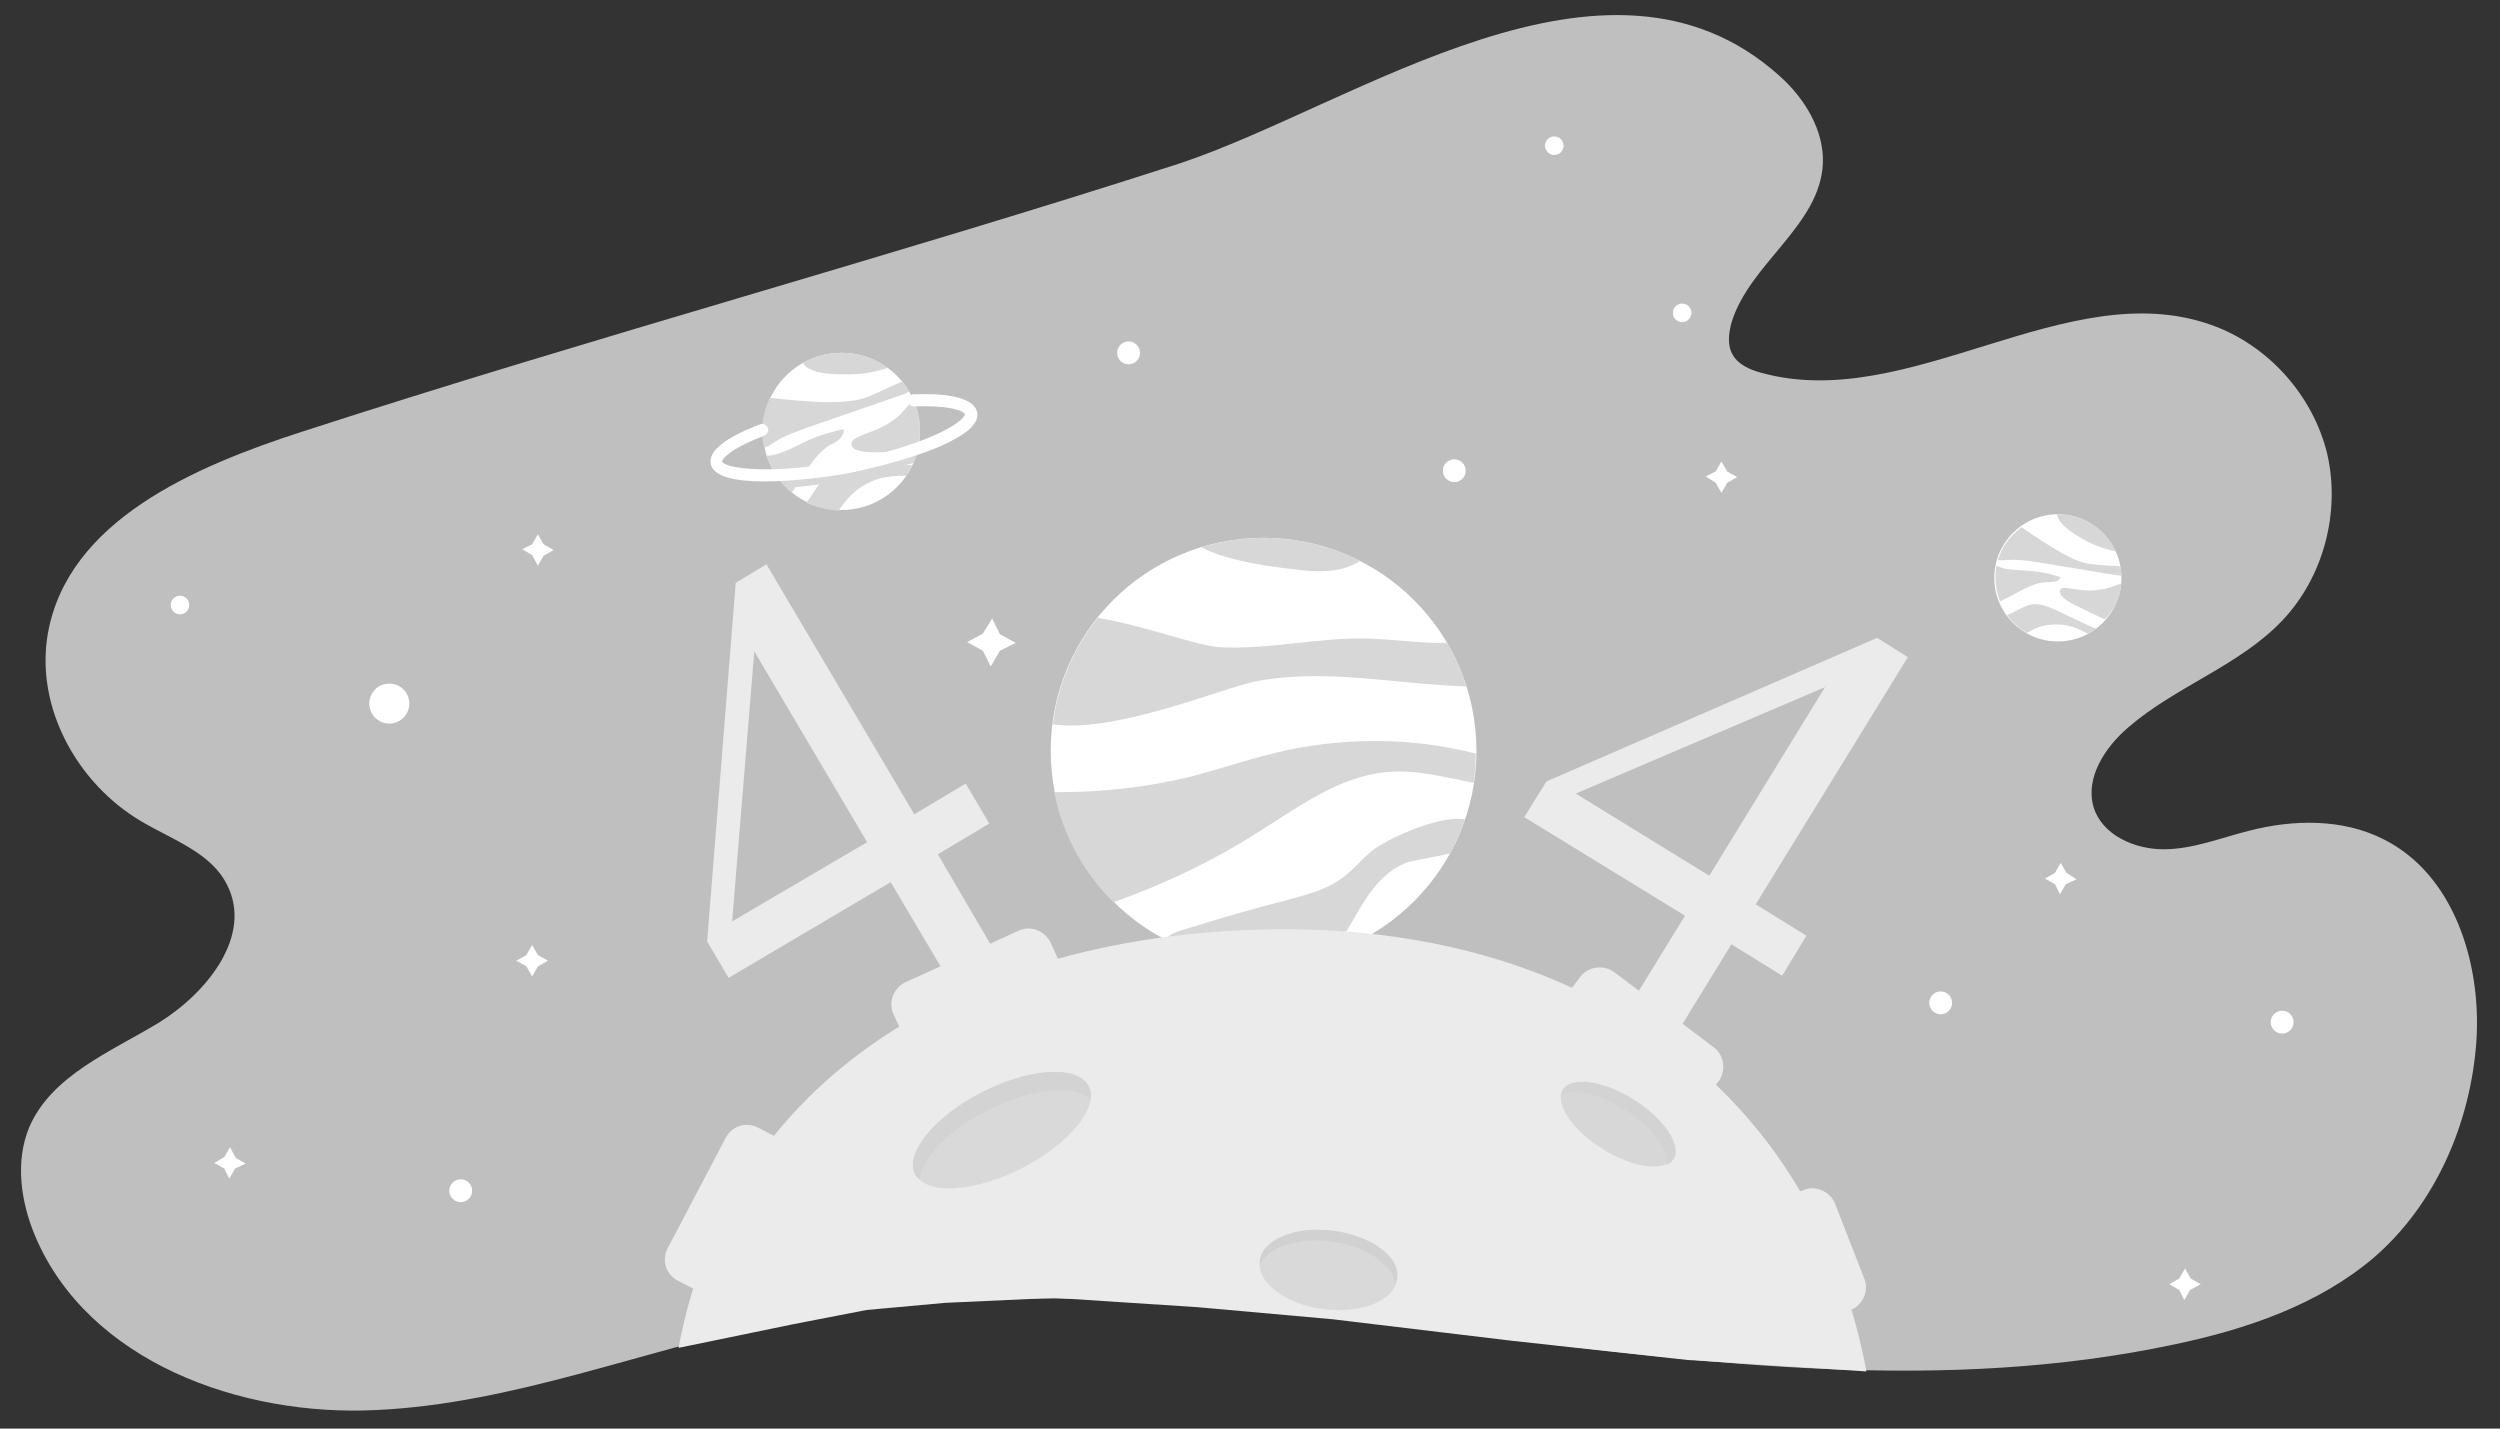<?xml version="1.0" encoding="utf-8"?>
<!-- Generator: Adobe Illustrator 22.0.0, SVG Export Plug-In . SVG Version: 6.00 Build 0)  -->
<svg version="1.1" id="Layer_1" xmlns="http://www.w3.org/2000/svg" xmlns:xlink="http://www.w3.org/1999/xlink" x="0px" y="0px"
	 viewBox="0 0 350 200" style="enable-background:new 0 0 350 200;" xml:space="preserve">
<rect x="0" y="0" width="350" height="200" fill="#333333" stroke="none"/>
<style type="text/css">
	.st0{fill:#BFBFBF;}
	.st1{fill:#EBEBEB;}
	.st2{fill:#FFFFFF;}
	.st3{fill:#D7D7D7;}
	.st4{fill:#D9D9D9;}
	.st5{fill:#D3D3D3;}
	.st6{fill:#D1D1D1;}
</style>
<g>
	<path class="st0" d="M42.4,60.4C27.2,65.3,9.5,72.9,6.7,88.7c-1.8,10.3,4.1,21,13.1,26.3c4.4,2.6,9.8,4.4,12,8.9
		c3.6,7.1-2.8,15.1-9.6,19.3c-6.8,4.1-15,7.4-18.1,14.6c-2,4.8-1.2,10.4,0.8,15.2c7.4,17.6,28.8,25.4,47.9,24.4
		c19.1-0.9,37.2-8.4,55.9-12.2c64.3-13.1,131.7,16.7,195.8,3c10-2.1,20-5.5,27.8-12.1c8.7-7.5,13.6-18.9,14.4-30.4
		c0.7-11-3.2-23.3-13-28.2c-5.7-2.9-12.6-2.8-18.8-1.2c-4,1-7.9,2.6-12,2.6s-8.6-2-9.8-5.9c-1.2-4.1,1.6-8.4,4.9-11.2
		c6.6-5.7,15.5-8.6,21.5-14.9c5.8-6.1,8.2-15.2,6.3-23.4c-2-8.2-8.3-15.2-16.2-18c-20.2-7.2-42.3,12.4-63,6.7
		c-1.5-0.4-3.2-1.1-4-2.5c-0.8-1.3-0.6-3-0.2-4.5c2.5-8.3,12.4-13.6,12.8-22.3c0.2-4.7-2.6-9.2-6.1-12.3
		c-24.2-21.7-59.3,4.1-84,12.3C124.5,36,83.1,47.2,42.4,60.4z"/>
	<g>
		<g>
			<g>
				<path class="st1" d="M131.3,119.6L131.3,119.6l7.2-4.3l0,0l-3.3-5.6l0,0L128,114l0,0l-20.7-35l0,0l-4.3,2.6l0,0l-4,50.2l0,0
					l3,5.1l0,0l22.7-13.4l0,0l8.4,14.2l0,0l6.5-3.9l0,0L131.3,119.6z M102.5,129L102.5,129l3.1-37.8l0,0l15.8,26.7l0,0L102.5,129z"
					/>
			</g>
		</g>
		<g>
			<g>
				<path class="st1" d="M267.1,92C267.1,91.9,267.1,91.9,267.1,92l-4.3-2.7l0,0l-46.3,20.1l0,0l-3.1,5l0,0l22.5,13.8l0,0l-8.6,14
					l0,0l6.5,4l0,0l8.6-14l0,0l7.1,4.4l0,0l3.4-5.6l0,0l-7.1-4.4l0,0L267.1,92z M239.3,122.6C239.3,122.7,239.3,122.7,239.3,122.6
					l-18.7-11.5l0,0l34.9-14.9l0,0L239.3,122.6z"/>
			</g>
		</g>
	</g>
	<g>
		<circle class="st2" cx="176.9" cy="105.1" r="29.8"/>
		<path class="st3" d="M147.4,101.4c8.8,1.3,23.7-5.1,28.4-6c9.7-1.9,19.6,0.4,29.5,0.7c-0.7-2.2-1.6-4.2-2.7-6.1
			c-3.6,0.1-7.4-0.5-11.1-0.6c-6.9-0.2-13.9,1.6-20.8,1.2c-3.2-0.2-10.4-3-17-4.1C150.3,90.7,148.1,95.8,147.4,101.4z"/>
		<path class="st3" d="M176.9,75.3c-3,0-5.9,0.5-8.7,1.3c3.7,2.1,11.2,2.9,12.9,3.1c3.1,0.4,6.5,0.6,9.2-1.1c0,0,0.1,0,0.1-0.1
			C186.4,76.5,181.8,75.3,176.9,75.3z"/>
		<path class="st3" d="M206.6,105.5c-8.6-2.2-17.7-2.3-26.3-0.5c-4.7,1-9.2,2.6-13.9,3.8c-5.9,1.4-11.9,2.1-18,2.1
			c-0.3,0-0.5,0-0.8,0c1.2,6,4.1,11.3,8.3,15.4c7.1-2.5,14-5.8,20.4-9.9c5.6-3.5,11.2-7.7,17.8-8.3c4.1-0.4,8.1,0.7,12.2,1.5
			C206.5,108.3,206.6,106.9,206.6,105.5z"/>
		<path class="st3" d="M205.1,114.7c-4-0.6-11.3,3-13,4.4c-1.6,1.3-2.9,3-4.6,4.1c-2.2,1.5-4.8,2.1-7.3,2.8
			c-5.1,1.3-10.2,2.8-15.3,4.4c-0.6,0.2-1.3,0.5-1.6,1.1c4.1,2.1,8.7,3.3,13.7,3.3c3.5,0,6.8-0.6,9.8-1.7c3.1-4.4,4.9-10.1,9.8-12.2
			c0.8-0.4,3.7-0.8,6.4-1.4C203.8,118,204.5,116.4,205.1,114.7z"/>
	</g>
	<path class="st1" d="M261.3,192c-7.4-39.6-39.6-61.9-81.3-61.9s-77.6,18.9-85,58.6l16-3.3l10.3-2l11-1l15.3-0.7l20,1.3l19,1.7l25,3
		l24.7,2.7L261.3,192z"/>
	<ellipse transform="matrix(0.131 -0.991 0.991 0.131 -14.493 338.872)" class="st4" cx="186" cy="177.7" rx="5.5" ry="9.7"/>
	<g>
		<circle class="st2" cx="117.8" cy="60.4" r="11"/>
		<path class="st3" d="M117.8,49.4c-2,0-3.8,0.5-5.4,1.4c0.1,0.1,0.2,0.3,0.3,0.4c1.1,1.1,3.8,1.2,5.2,1.2c2.2,0.1,4.3-0.2,6.4-0.9
			C122.5,50.2,120.2,49.4,117.8,49.4z"/>
		<path class="st3" d="M126.2,55.3c0.4-0.1,0.7-0.3,1.1-0.5c-0.3-0.5-0.6-0.9-1-1.4c-1.1,0.5-2.2,1-3.3,1.5c-0.9,0.4-1.7,0.8-2.6,1
			c-1.3,0.3-2.7,0.4-4.1,0.4c-2.9,0-5.6-0.3-8.5-0.6c-0.7,1.4-1.1,3-1.1,4.7c0,0.8,0.1,1.6,0.3,2.3c0.6-0.2,1.1-0.6,1.6-0.9
			c1.4-0.9,3-1.4,4.6-2C117.5,58.3,121.9,56.8,126.2,55.3z"/>
		<path class="st3" d="M127.9,56c-0.9,0.8-1.5,1.8-2.4,2.5c-1,0.8-2.1,1.4-3.2,1.8c-0.8,0.3-1.7,0.6-2.4,1c-0.3,0.1-0.6,0.4-0.7,0.7
			c-0.1,0.6,0.5,1,1.1,1.1c1.1,0.3,2.3,0.2,3.4,0.2c1.4-0.1,2.7-0.1,4.1-0.2c0.2,0,0.5,0,0.7-0.1c0.2-0.9,0.3-1.7,0.3-2.7
			C128.8,58.8,128.5,57.4,127.9,56z"/>
		<path class="st3" d="M118.1,60.1c-2,0.4-3.9,1-5.7,1.9c-1.2,0.6-2.4,1.2-3.7,1.6c-0.4,0.1-0.9,0.2-1.4,0.2c0.7,2,1.9,3.8,3.5,5.2
			c0.1-0.1,0.2-0.3,0.3-0.4c1.6-2.2,2.8-4.9,5.1-6.3c0.4-0.2,0.9-0.4,1.3-0.8S118.2,60.6,118.1,60.1z"/>
		<path class="st3" d="M127.7,65.1c-0.1,0-0.3,0-0.4,0c-2.4,0.1-4.7,0.3-7.1,0.4c-1.5,0.1-3,0.2-4.2,1c-0.9,0.6-1.6,1.6-2.2,2.6
			c-0.2,0.3-0.6,0.8-0.9,1.3c1.4,0.6,2.9,1,4.5,1.1c0.3-0.4,0.5-0.8,0.8-1.1c1.6-2.1,4-3.5,6.6-3.7c0.7-0.1,1.4-0.1,2.1-0.1
			C127.3,66,127.5,65.5,127.7,65.1z"/>
		<path class="st3" d="M127.9,64.8c0.3-0.7,0.5-1.3,0.7-2c-2.8,1-6.2,1.9-9.8,2.6c-3.6,0.7-7.1,1.1-10.1,1.2
			c0.4,0.6,0.9,1.2,1.4,1.7c2.8-0.2,5.9-0.6,9.1-1.2C122.2,66.4,125.2,65.6,127.9,64.8z"/>
		<g>
			<path class="st2" d="M107,67.4c-3.9,0-7.2-0.6-7.5-2.5c-0.3-1.8,2-3.6,6.9-5.5c0.4-0.2,0.9,0.1,1.1,0.5s-0.1,0.9-0.5,1.1
				c-5,1.9-5.9,3.3-5.9,3.6c0.2,0.9,6.4,2,17.6-0.1c4.7-0.9,9.1-2.2,12.2-3.6c3.6-1.6,4.2-2.7,4.2-2.9c-0.1-0.3-1.5-1.3-7.1-1.1
				c-0.5,0-0.9-0.4-0.9-0.8c0-0.5,0.4-0.9,0.8-0.9c5.5-0.2,8.5,0.7,8.9,2.5c0.3,1.6-1.4,3.1-5.2,4.8c-3.3,1.4-7.8,2.7-12.6,3.7
				C115.8,66.8,111,67.4,107,67.4z"/>
		</g>
	</g>
	<g>
		<circle class="st2" cx="288.1" cy="80.9" r="8.9"/>
		<path class="st3" d="M292.4,73.1c-1.4-0.8-2.9-1.1-4.4-1.1c0,0.1,0,0.2,0.1,0.4c0.4,1.2,2.2,2.3,3.2,2.9c1.5,0.9,3.1,1.5,4.9,1.9
			C295.4,75.5,294.1,74,292.4,73.1z"/>
		<path class="st3" d="M296.1,80.5c0.3,0,0.6,0.1,0.9,0.1c0-0.5-0.1-0.9-0.1-1.3c-1-0.1-1.9-0.1-2.9-0.2c-0.8-0.1-1.5-0.1-2.2-0.3
			c-1.1-0.3-2.1-0.8-3-1.3c-2-1.1-3.9-2.4-5.8-3.7c-1,0.8-1.9,1.7-2.6,2.9c-0.3,0.6-0.5,1.2-0.7,1.7c0.5,0.1,1,0,1.5,0
			c1.3-0.1,2.7,0.1,4,0.3C288.8,79.3,292.4,79.9,296.1,80.5z"/>
		<path class="st3" d="M297,81.7c-0.9,0.2-1.7,0.7-2.7,0.8c-1,0.2-2,0.2-3,0.1c-0.7-0.1-1.4-0.2-2.1-0.3c-0.3,0-0.6,0-0.7,0.2
			c-0.3,0.3,0,0.9,0.4,1.2c0.7,0.6,1.5,1,2.4,1.4c1,0.5,2,1,2.9,1.4c0.2,0.1,0.4,0.2,0.5,0.2c0.5-0.5,0.9-1.1,1.3-1.7
			C296.5,84,296.9,82.9,297,81.7z"/>
		<path class="st3" d="M288.5,80.8c-1.5-0.5-3.1-0.8-4.7-0.9c-1.1-0.1-2.2-0.1-3.2-0.3c-0.3-0.1-0.7-0.2-1.1-0.4
			c-0.3,1.7-0.1,3.4,0.5,5c0.1-0.1,0.3-0.1,0.4-0.2c2-0.9,3.9-2.4,6.1-2.5c0.4,0,0.8,0,1.2-0.1C288,81.4,288.3,81.2,288.5,80.8z"/>
		<path class="st3" d="M293.4,88c-0.1-0.1-0.2-0.1-0.3-0.1c-1.7-0.8-3.4-1.6-5.1-2.4c-1.1-0.5-2.2-1-3.4-0.9c-0.9,0.1-1.7,0.6-2.5,1
			c-0.3,0.2-0.7,0.3-1.1,0.5c0.7,1,1.6,1.8,2.7,2.5c0.3-0.1,0.7-0.3,1-0.5c1.9-0.9,4.2-0.9,6.1-0.1c0.5,0.2,1,0.5,1.5,0.7
			C292.7,88.5,293.1,88.3,293.4,88z"/>
	</g>
	<path class="st1" d="M109.3,159.5L98,180.9l-3.1-1.6c-1.7-0.9-2.3-2.9-1.4-4.6l8.1-15.4c0.9-1.7,2.9-2.3,4.6-1.4L109.3,159.5z"/>
	<path class="st1" d="M255.9,184.7l-6.7-16.8l3.3-1.3c1.7-0.7,3.7,0.2,4.4,1.9L261,179c0.7,1.7-0.2,3.7-1.9,4.4L255.9,184.7z"/>
	<path class="st1" d="M148.5,135.1l-22,10l-1.4-3.1c-0.8-1.7,0-3.7,1.7-4.5l15.8-7.2c1.7-0.8,3.7,0,4.5,1.7L148.5,135.1z"/>
	<path class="st1" d="M238.4,154.2l-19.3-14.6l2.1-2.8c1.1-1.5,3.3-1.8,4.8-0.7l13.9,10.5c1.5,1.1,1.8,3.3,0.7,4.8L238.4,154.2z"/>
	<g>
		<ellipse transform="matrix(0.892 -0.453 0.453 0.892 -56.432 80.617)" class="st4" cx="140.2" cy="158.2" rx="13.6" ry="6"/>
		<path class="st5" d="M138.4,155.4c6-3.1,12-3.6,14.3-1.5c0.1-0.7,0-1.3-0.3-1.8c-1.5-3-8.2-2.6-14.9,0.8
			c-6.7,3.4-10.9,8.6-9.4,11.5c0.1,0.3,0.4,0.5,0.6,0.8C129.1,162.1,132.9,158.1,138.4,155.4z"/>
	</g>
	<g>
		
			<ellipse transform="matrix(0.53 -0.848 0.848 0.53 -27.001 266.022)" class="st3" cx="226.5" cy="157.4" rx="4.1" ry="9.1"/>
		<path class="st5" d="M227.5,155.4c3.9,2.4,6.3,5.7,5.8,7.7c0.4-0.2,0.7-0.4,1-0.8c1.2-1.9-1.3-5.6-5.6-8.3s-8.7-3.3-9.9-1.4
			c-0.1,0.2-0.2,0.4-0.2,0.6C220.4,152.4,224,153.2,227.5,155.4z"/>
	</g>
	<path class="st6" d="M186.7,172.3c-5.3-0.7-9.9,1.2-10.3,4.1c0,0.2,0,0.4,0,0.6c1.2-2.4,5.3-3.8,10-3.2c4.9,0.7,8.7,3.3,8.9,6
		c0.1-0.3,0.3-0.6,0.3-1C196,176,192,173,186.7,172.3z"/>
	<circle class="st2" cx="54.5" cy="98.5" r="2.8"/>
	<circle class="st2" cx="217.6" cy="20.4" r="1.3"/>
	<circle class="st2" cx="235.5" cy="43.8" r="1.3"/>
	<circle class="st2" cx="25.2" cy="84.7" r="1.3"/>
	<circle class="st2" cx="203.6" cy="65.9" r="1.6"/>
	<circle class="st2" cx="271.7" cy="140.4" r="1.6"/>
	<circle class="st2" cx="319.5" cy="143.1" r="1.6"/>
	<circle class="st2" cx="64.5" cy="166.7" r="1.6"/>
	<circle class="st2" cx="158" cy="49.4" r="1.6"/>
	<polygon class="st2" points="140,88.8 142.2,90 140,91.1 138.7,93.3 137.6,91.1 135.4,89.9 137.6,88.7 138.9,86.6 	"/>
	<polygon class="st2" points="241.8,66 243.2,66.8 241.8,67.6 241,69 240.2,67.6 238.8,66.7 240.2,66 241,64.6 	"/>
	<polygon class="st2" points="75.3,133.7 76.7,134.5 75.3,135.3 74.5,136.7 73.7,135.3 72.3,134.5 73.7,133.7 74.5,132.3 	"/>
	<polygon class="st2" points="76.1,76.2 77.5,77 76.1,77.8 75.3,79.2 74.5,77.7 73.1,76.9 74.5,76.2 75.3,74.8 	"/>
	<polygon class="st2" points="33,162.1 34.4,162.9 32.9,163.6 32.1,165 31.4,163.6 30,162.8 31.4,162 32.2,160.6 	"/>
	<polygon class="st2" points="289.3,122.2 290.7,123.1 289.2,123.8 288.4,125.2 287.7,123.8 286.3,123 287.7,122.2 288.5,120.8 	"/>
	<polygon class="st2" points="306.7,179 308.1,179.8 306.6,180.6 305.8,182 305.1,180.6 303.7,179.8 305.1,179 305.9,177.6 	"/>
</g>
</svg>

